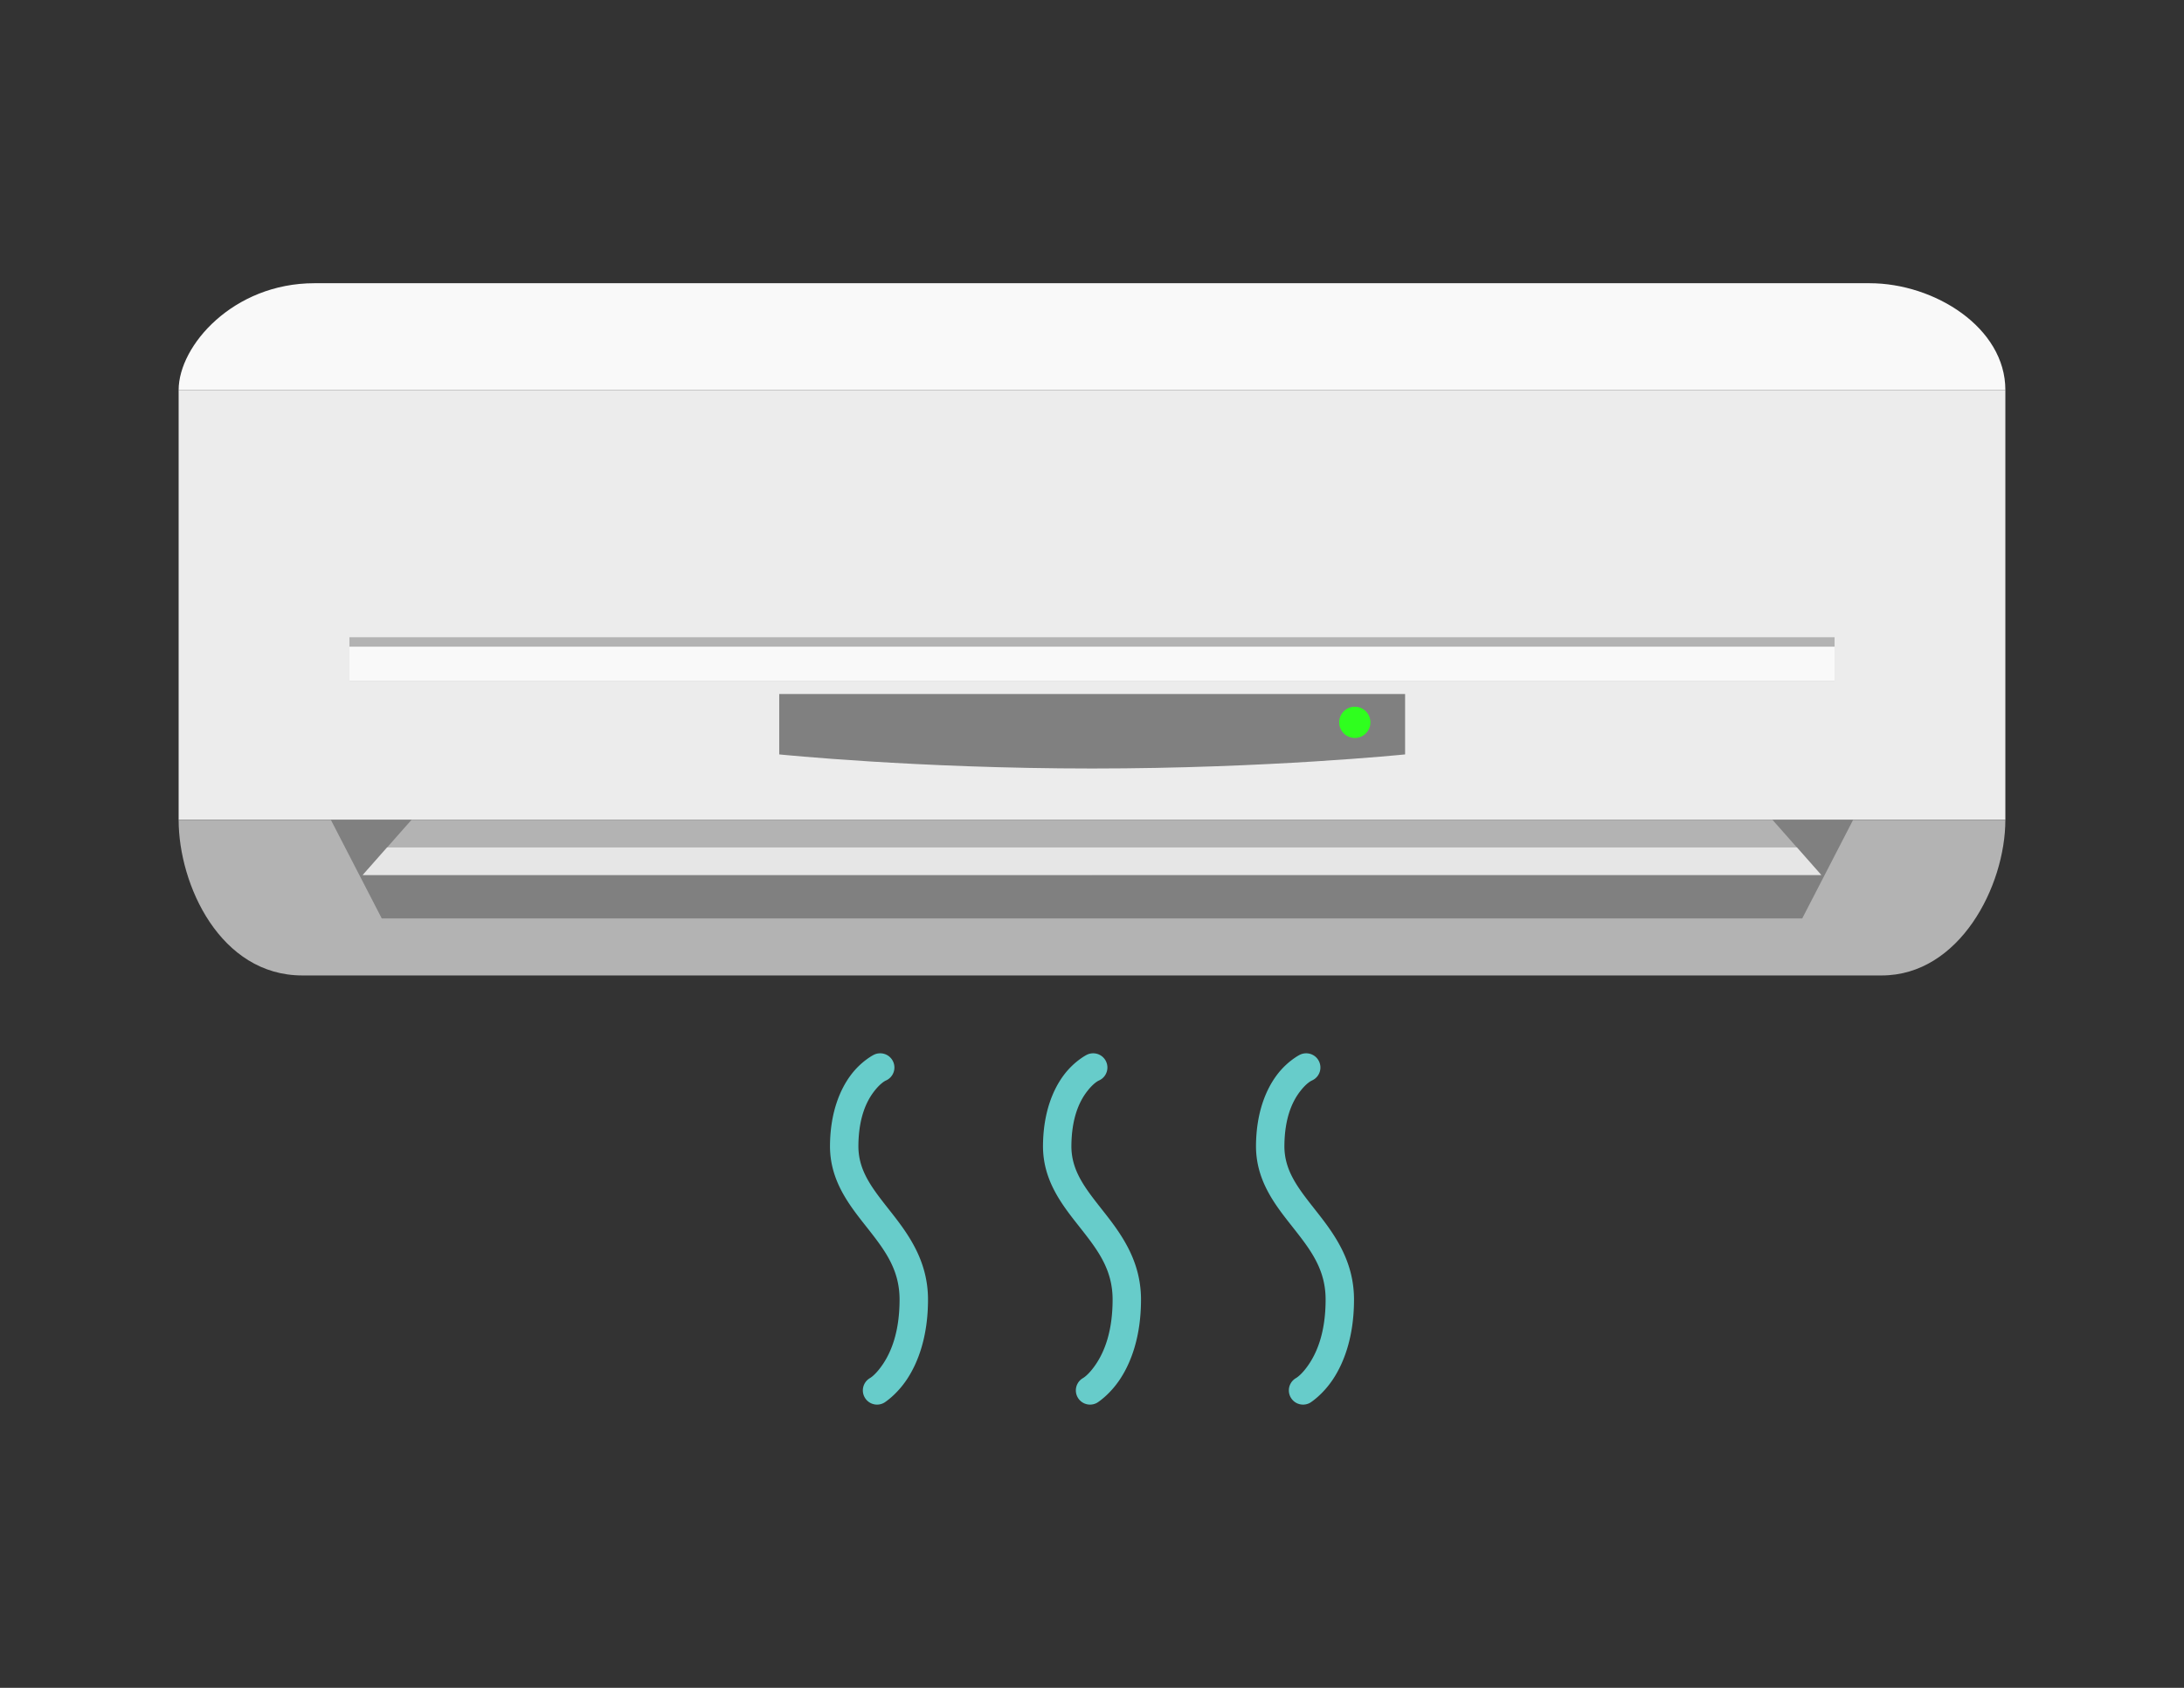 <svg xmlns="http://www.w3.org/2000/svg" width="11in" height="816" viewBox="0 0 279.4 215.9"><rect x="0" y="0" width="279.4" height="215.9" fill="#333333" stroke="none"/><g paint-order="stroke fill markers"><path d="M256.547 104.868H22.853V49.885h233.694z" fill="#ececec"/><path d="M22.853 49.885c0-5.674 6.994-13.657 17.362-13.657h198.97c8.296 0 17.362 5.674 17.362 13.657z" fill="#f9f9f9"/><path d="M256.547 104.868c0 8.484-5.866 19.907-15.824 19.907H38.677c-10.492 0-15.824-11.575-15.824-19.907z" fill="#b3b3b3"/><path d="M237.074 104.868l-6.515 12.615H48.84l-6.515-12.615z" fill="gray"/><path d="M232.996 111.927l-6.243-7.059H52.647l-6.243 7.06z" fill="#b3b3b3"/><path d="M232.996 111.927l-3.121-3.53H49.525l-3.12 3.53z" fill="#e6e6e6"/><g transform="matrix(2.85 0 0 2.85 -499.246 -6.593)"><path d="M238.246 36.173s-6.192.633-14.047.633-14.047-.633-14.047-.633v-2.71h28.094z" fill="gray"/><circle cx="235.988" cy="34.734" r=".701" fill="#2fff1e"/></g></g><g fill="#67ccca" color="#000" font-weight="400" font-family="sans-serif"><path d="M112.639 134.734a1.817 1.817 0 00-.829.178s-1.584.774-2.944 2.578c-1.36 1.805-2.644 4.726-2.684 9.006-.044 4.628 2.594 7.807 4.814 10.625 2.22 2.819 4.086 5.29 4.086 9.112 0 4.115-1.066 6.634-2.053 8.144-.987 1.51-1.744 1.908-1.744 1.908a1.817 1.817 0 101.836 3.137s1.592-.977 2.953-3.06c1.362-2.083 2.646-5.372 2.646-10.129 0-5.048-2.623-8.507-4.872-11.362-2.249-2.855-4.064-5.099-4.033-8.341.034-3.59 1.044-5.648 1.952-6.852.907-1.204 1.57-1.465 1.57-1.465a1.817 1.817 0 00-.698-3.48zM139.888 134.734a1.817 1.817 0 00-.829.178s-1.583.774-2.944 2.578c-1.36 1.805-2.643 4.726-2.684 9.006-.044 4.628 2.594 7.807 4.814 10.625 2.22 2.819 4.091 5.29 4.091 9.112 0 4.115-1.066 6.634-2.053 8.144-.987 1.51-1.749 1.908-1.749 1.908a1.817 1.817 0 101.836 3.137s1.592-.977 2.954-3.06 2.645-5.372 2.645-10.129c0-5.048-2.622-8.507-4.871-11.362-2.25-2.855-4.064-5.099-4.034-8.341.035-3.59 1.044-5.648 1.952-6.852.908-1.204 1.57-1.465 1.57-1.465a1.817 1.817 0 00-.698-3.48zM167.138 134.734a1.817 1.817 0 00-.83.178s-1.583.774-2.943 2.578c-1.361 1.805-2.644 4.726-2.684 9.006-.044 4.628 2.593 7.807 4.813 10.625 2.22 2.819 4.092 5.29 4.092 9.112 0 4.115-1.066 6.634-2.053 8.144-.987 1.51-1.75 1.908-1.75 1.908a1.817 1.817 0 101.837 3.137s1.591-.977 2.953-3.06c1.362-2.083 2.646-5.372 2.646-10.129 0-5.048-2.623-8.507-4.872-11.362-2.249-2.855-4.064-5.099-4.033-8.341.034-3.59 1.044-5.648 1.951-6.852.908-1.204 1.571-1.465 1.571-1.465a1.817 1.817 0 00-.698-3.48z" style="line-height:normal;font-variant-ligatures:normal;font-variant-position:normal;font-variant-caps:normal;font-variant-numeric:normal;font-variant-alternates:normal;font-feature-settings:normal;text-indent:0;text-align:start;text-decoration-line:none;text-decoration-style:solid;text-decoration-color:#000;text-transform:none;text-orientation:mixed;white-space:normal;shape-padding:0;isolation:auto;mix-blend-mode:normal;solid-color:#000;solid-opacity:1" overflow="visible"/></g><g paint-order="stroke fill markers"><path fill="#b3b3b3" d="M44.7 81.51h189.998v5.622H44.7z"/><path fill="#f9f9f9" d="M44.7 82.719h189.998v4.413H44.7z"/></g></svg>